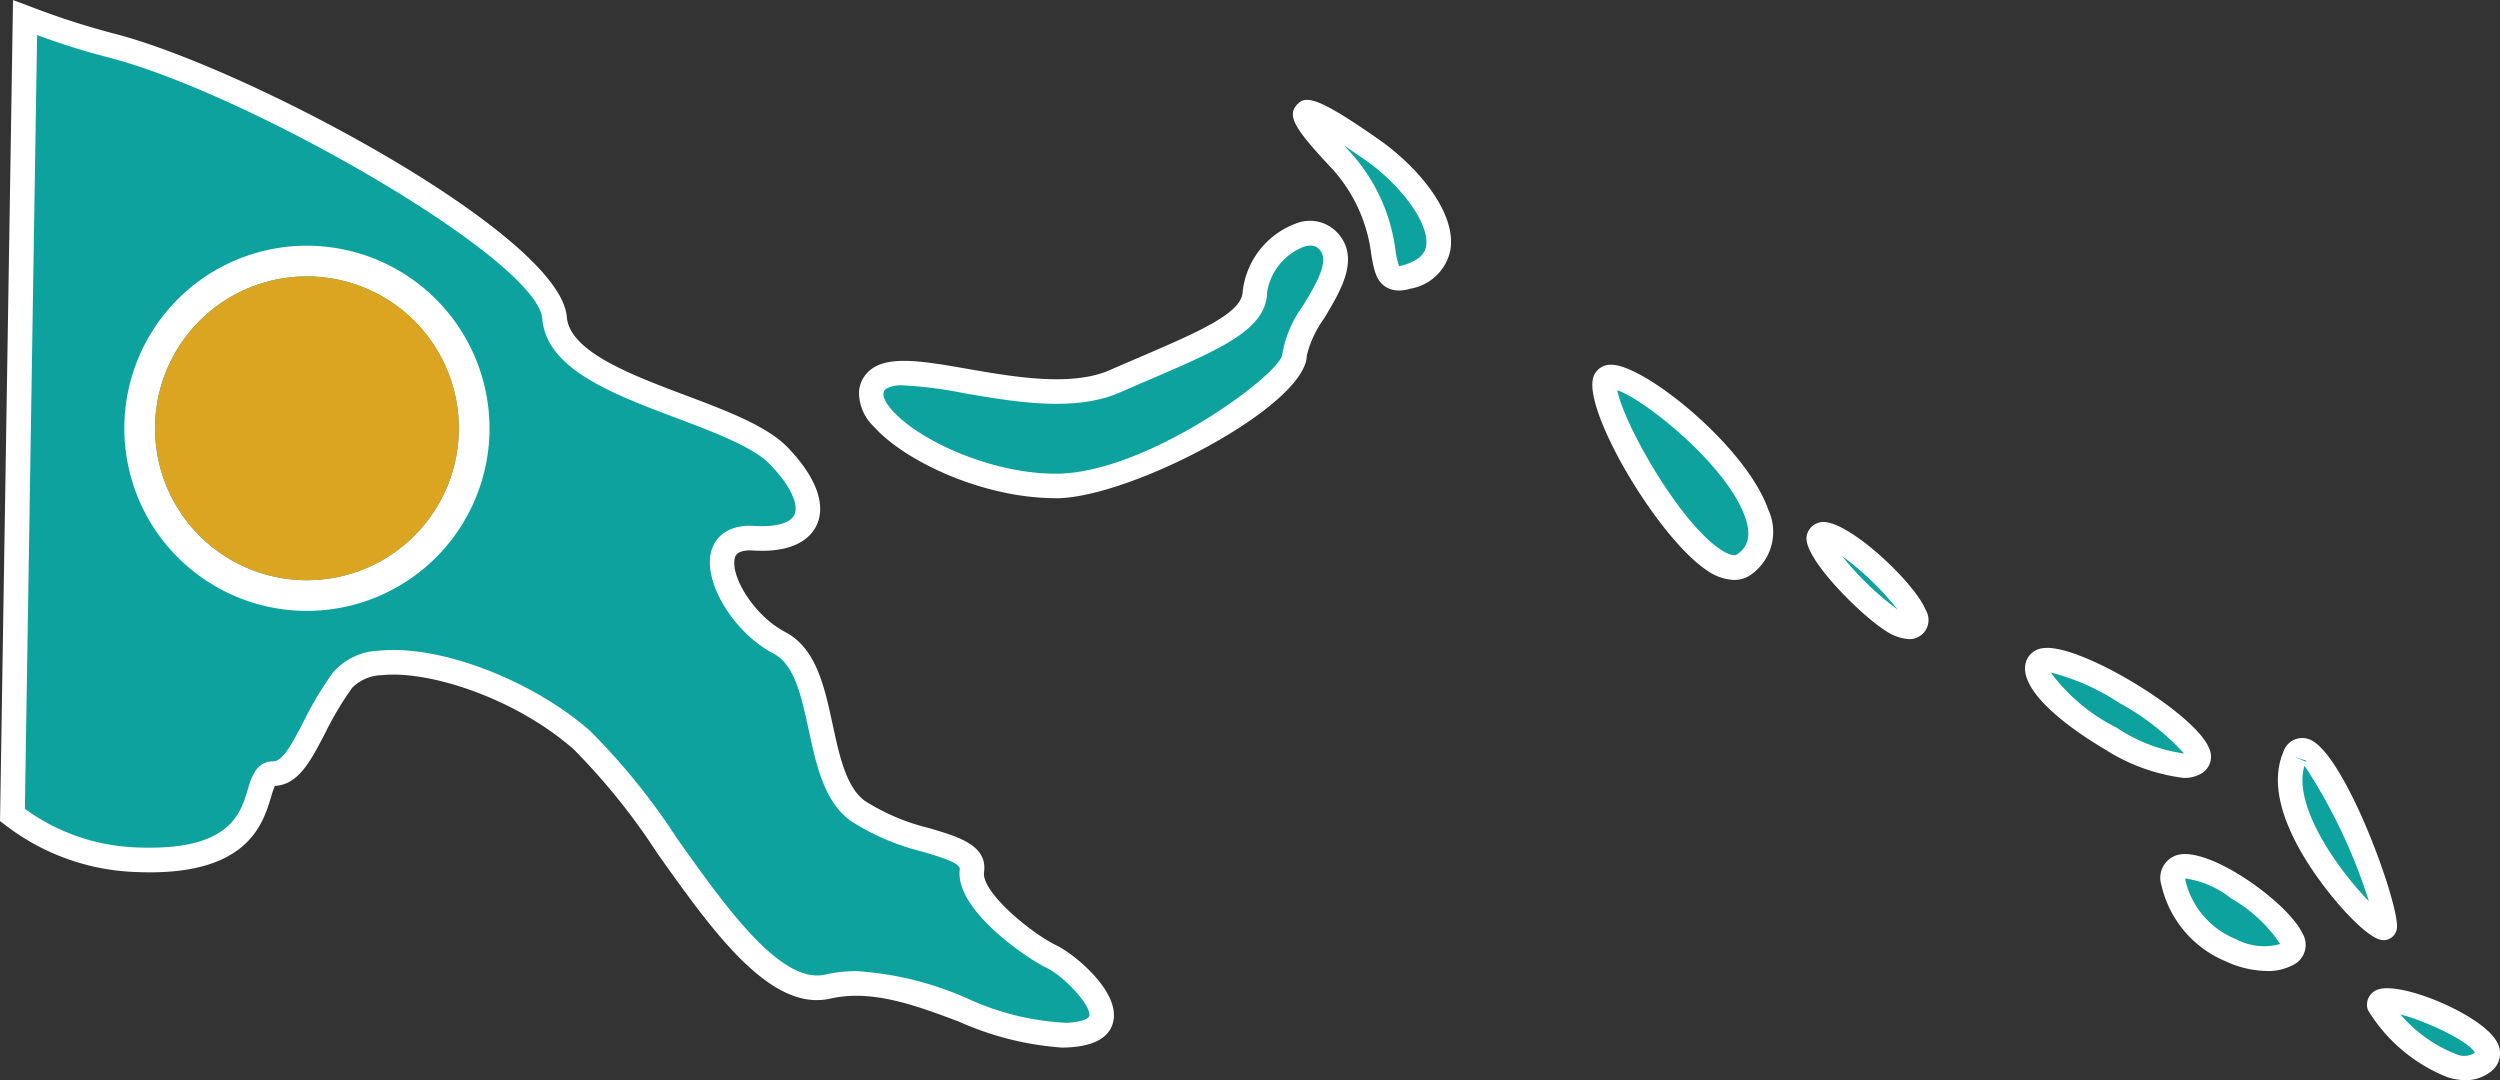 <svg id="Group_1247" data-name="Group 1247" xmlns="http://www.w3.org/2000/svg" width="137.329" height="59.329" viewBox="0 0 137.329 59.329">
  <rect x="0" y="0" width="137.329" height="59.329" fill="#333333" stroke="none"/>
  <g id="Group_1241" data-name="Group 1241" transform="translate(0 0)">
    <path id="Path_10940" data-name="Path 10940" d="M2141.745,933.619c-1.287-.618-4.593-3.078-4.384-4.721s-3.689-1.437-6.26-3.284-1.549-7.8-4.312-9.237-4.738-5.95-1.4-5.748,3.932-1.847,1.373-4.513-12.015-3.694-12.33-7.591-17.062-13.139-24.462-14.99a44.161,44.161,0,0,1-4.62-1.5l-.692,43.805a11.772,11.772,0,0,0,6.645,2.448c8.167.407,6.207-4.723,7.688-4.723s2.094-2.874,3.8-5.132,8.923-.412,13.136,3.28,9.054,14.578,13.529,13.551,9.061,2.875,13.147,2.666.427-3.692-.862-4.308m11.167-36.536c-.03,1.846-3.015,2.876-7.694,4.924s-13.037-2.35-13.384.616c-.21,1.849,5.125,5.135,10.136,5.135s13.091-5.542,13.116-7.185,3.23-4.514,1.956-6.156-4.1.82-4.131,2.666m6.439-7.8c-2.936-2.058-5.517-3.489-1.868.407s1.6,7.209,3.8,6.573c3.545-1.027,1.009-4.928-1.931-6.98" transform="translate(-2083.984 -881.066)" fill="#0ea29f"/>
    <path id="Path_10941" data-name="Path 10941" d="M2142.237,938.533a16.681,16.681,0,0,1-5.623-1.419c-2.348-.884-4.774-1.792-7.059-1.272-3.317.763-6.479-3.691-9.534-8a35.645,35.645,0,0,0-4.59-5.7c-3.242-2.84-7.989-4.335-10.521-4.064a2.377,2.377,0,0,0-1.63.685,17.564,17.564,0,0,0-1.5,2.515c-.786,1.513-1.468,2.825-2.753,2.882a4.7,4.7,0,0,0-.207.6c-.468,1.55-1.338,4.449-7.6,4.124a12.424,12.424,0,0,1-7.014-2.582l-.277-.207.714-45.1.9.334a42.714,42.714,0,0,0,4.546,1.479c7.221,1.806,24.615,11.044,24.974,15.592.153,1.905,3.531,3.178,6.511,4.3,2.314.872,4.5,1.7,5.631,2.877,1.548,1.611,2.11,3.124,1.583,4.261-.271.585-1.089,1.542-3.485,1.392-.881-.052-.975.289-1.006.4-.273.984,1.04,3.178,2.757,4.074s2.166,3.026,2.614,5.095c.366,1.7.744,3.45,1.781,4.194a11.714,11.714,0,0,0,3.532,1.49c1.644.488,3.2.947,3,2.428-.137,1.084,2.567,3.335,4.007,4.026.863.412,3.434,2.44,3.1,4.131-.179.893-1.019,1.384-2.493,1.458-.117.007-.233.01-.35.01m-11.256-4.2a17.771,17.771,0,0,1,6.107,1.515,14.637,14.637,0,0,0,5.43,1.325c.929-.047,1.216-.266,1.237-.376.117-.586-1.4-2.193-2.355-2.65h0c-1.088-.521-5.043-3.2-4.76-5.414.043-.342-1.116-.686-2.048-.964a12.9,12.9,0,0,1-3.938-1.688c-1.457-1.047-1.892-3.058-2.312-5-.4-1.846-.775-3.588-1.919-4.184-2.2-1.15-3.9-3.939-3.433-5.632.126-.452.607-1.5,2.39-1.388,1.15.075,1.966-.157,2.177-.612s-.033-1.408-1.332-2.76c-.921-.961-3.065-1.769-5.134-2.549-3.52-1.326-7.16-2.7-7.381-5.455-.258-3.277-16.343-12.487-23.953-14.39a38.914,38.914,0,0,1-3.8-1.2l-.672,42.506a11.064,11.064,0,0,0,6,2.114c5.215.257,5.832-1.8,6.242-3.165.21-.694.47-1.559,1.412-1.559.524,0,1.067-1.049,1.645-2.157a18.59,18.59,0,0,1,1.618-2.707,3.5,3.5,0,0,1,2.57-1.215c3.29-.33,8.357,1.6,11.547,4.395a36.219,36.219,0,0,1,4.8,5.936c2.668,3.76,5.694,8.017,8.132,7.465a7.65,7.65,0,0,1,1.728-.191m10.935-25.98c-4,0-8.3-2.036-9.985-3.924a2.59,2.59,0,0,1-.822-1.961,1.7,1.7,0,0,1,.67-1.2c1.021-.763,2.909-.433,5.3-.017,2.538.442,5.7.992,7.813.063q.855-.374,1.632-.705c3.275-1.41,5.641-2.427,5.66-3.613a4.521,4.521,0,0,1,2.918-3.729,2.067,2.067,0,0,1,2.419.662c1.055,1.358.034,3.054-.865,4.551a5.864,5.864,0,0,0-.949,2.029c-.043,2.78-9.707,7.849-13.791,7.849m-8.374-6.2a1.719,1.719,0,0,0-.958.191.353.353,0,0,0-.135.277c-.018.154.1.475.488.908,1.5,1.679,5.464,3.474,8.978,3.474,4.962,0,12.258-5.406,12.443-6.535a6.178,6.178,0,0,1,1.139-2.689c.677-1.125,1.445-2.4.957-3.029-.148-.192-.386-.387-.927-.208a3.238,3.238,0,0,0-2,2.472c-.033,2.057-2.458,3.1-6.476,4.83q-.773.331-1.623.7c-2.488,1.094-5.869.5-8.586.031a22.406,22.406,0,0,0-3.305-.423m27.225-5.214a1.324,1.324,0,0,1-.711-.19c-.555-.347-.665-.989-.805-1.8a8.526,8.526,0,0,0-2.314-4.873c-1.924-2.054-2.291-2.737-1.787-3.319.47-.539,1.071-.53,4.534,1.9,2.122,1.482,4.253,4.008,3.915,6.052a2.688,2.688,0,0,1-2.183,2.128,2.281,2.281,0,0,1-.649.106m-3.017-7.97.172.183a9.852,9.852,0,0,1,2.659,5.567,4.511,4.511,0,0,0,.2.883c.02-.012.1-.02.256-.065,1.107-.321,1.2-.871,1.228-1.052.194-1.177-1.312-3.3-3.356-4.726h0c-.437-.307-.823-.568-1.16-.79" transform="translate(-2083.927 -880.99)" fill="#fff"/>
    <path id="Path_10944" data-name="Path 10944" d="M2179.042,903.562c-.406,1.85,5.4,11.617,7.638,10.06,4.132-2.87-7.24-11.9-7.638-10.06m11.748,8.621c-.154.769,4.228,5.54,5.216,4.773s-4.94-6.163-5.216-4.773m20.7,12.315c1.55-1.077-8.511-7.224-8.7-5.237-.168,1.849,7.146,6.315,8.7,5.237m-1.22,6.617c.51,3.082,4.657,4.926,6.35,3.851s-6.873-7.031-6.35-3.851m11.317,6.773c.265.77,3.832,4.464,5.662,3.08s-6.117-4.4-5.662-3.08m-4.659-13.7c-1.447,3.387,4.035,9.236,4.867,9.389s-3.749-12-4.867-9.389" transform="translate(-2090.871 -882.619)" fill="#0ea29f"/>
    <path id="Path_10945" data-name="Path 10945" d="M2226.234,941.9a3.238,3.238,0,0,1-.944-.15,8.978,8.978,0,0,1-4.394-3.691.87.87,0,0,1,.455-1.1c1.214-.573,5.7,1.309,6.574,2.756a1.25,1.25,0,0,1-.322,1.745,2.219,2.219,0,0,1-1.37.444m-3.554-3.612a7.74,7.74,0,0,0,3.087,2.194,1.081,1.081,0,0,0,1-.089c-.314-.639-2.721-1.756-4.092-2.105m-7.345-2.387a5.546,5.546,0,0,1-2.232-.523,5.968,5.968,0,0,1-3.551-4.2h0a1.305,1.305,0,0,1,.848-1.64c1.754-.533,6.119,2.618,6.894,4.287a1.226,1.226,0,0,1-.363,1.664,2.958,2.958,0,0,1-1.6.415m-4.453-4.946a4.62,4.62,0,0,0,2.771,3.193,3.273,3.273,0,0,0,2.432.267,8,8,0,0,0-2.678-2.49,5.291,5.291,0,0,0-2.538-1.111.985.985,0,0,0,.012.143Zm10.88,3.248a.744.744,0,0,1-.142-.014c-.949-.173-3.342-2.868-4.568-5.15-1.111-2.065-1.381-3.8-.8-5.165h0a1.091,1.091,0,0,1,1.4-.713c1.985.684,5.113,9.4,4.83,10.465a.746.746,0,0,1-.72.578m-4.345-9.587c-.691,2.231,1.946,5.832,3.539,7.452a30.011,30.011,0,0,0-3.539-7.452m-.542-.477.6.255a.21.21,0,0,0,.049-.045Zm-6.116,1.15a10.388,10.388,0,0,1-4.356-1.6c-.752-.438-4.5-2.714-4.333-4.537a1.091,1.091,0,0,1,.994-.989c1.969-.286,8.358,3.577,9.113,5.5a1.074,1.074,0,0,1-.354,1.342h0a1.82,1.82,0,0,1-1.062.286m-7.283-5.789a10.139,10.139,0,0,0,3.628,3.034,8.738,8.738,0,0,0,3.7,1.415,13.573,13.573,0,0,0-3.565-2.779,12.274,12.274,0,0,0-3.767-1.671m-7.791-1.834a2.557,2.557,0,0,1-1.266-.453c-1.342-.831-4.579-4.031-4.345-5.211a.927.927,0,0,1,.851-.767c1.431-.109,5.1,3.342,5.692,4.843a1.049,1.049,0,0,1-.933,1.588m-3.668-4.566a16.4,16.4,0,0,0,3.056,2.947,16.07,16.07,0,0,0-3.056-2.947m-5.93,1.316a2.768,2.768,0,0,1-1.518-.545c-2.643-1.77-6.664-8.536-6.238-10.5a.975.975,0,0,1,.938-.776c1.775-.111,7.482,4.471,8.69,7.949a2.877,2.877,0,0,1-.947,3.583,1.593,1.593,0,0,1-.925.288M2179.66,904c.284,1.683,3.321,7.183,5.66,8.747.2.133.694.43.923.271.392-.273.865-.776.452-2-.974-2.88-5.536-6.507-7.035-7.016m-.01-.345v0" transform="translate(-2090.817 -882.567)" fill="#fff"/>
  </g>
  <g id="Group_1234" data-name="Group 1234" transform="translate(6.83 13.497)">
    <path id="Path_9663" data-name="Path 9663" d="M770.838,875.421a8.344,8.344,0,1,1-8.344,8.345,8.344,8.344,0,0,1,8.344-8.345m0-1.686a10.03,10.03,0,1,0,10.03,10.03,10.042,10.042,0,0,0-10.03-10.03" transform="translate(-760.808 -873.735)" fill="#fff"/>
    <path id="Path_9662" data-name="Path 9662" d="M781.5,886.079a8.345,8.345,0,1,1-8.345-8.344,8.344,8.344,0,0,1,8.345,8.344" transform="translate(-763.123 -876.048)" fill="#dba421"/>
  </g>
</svg>
